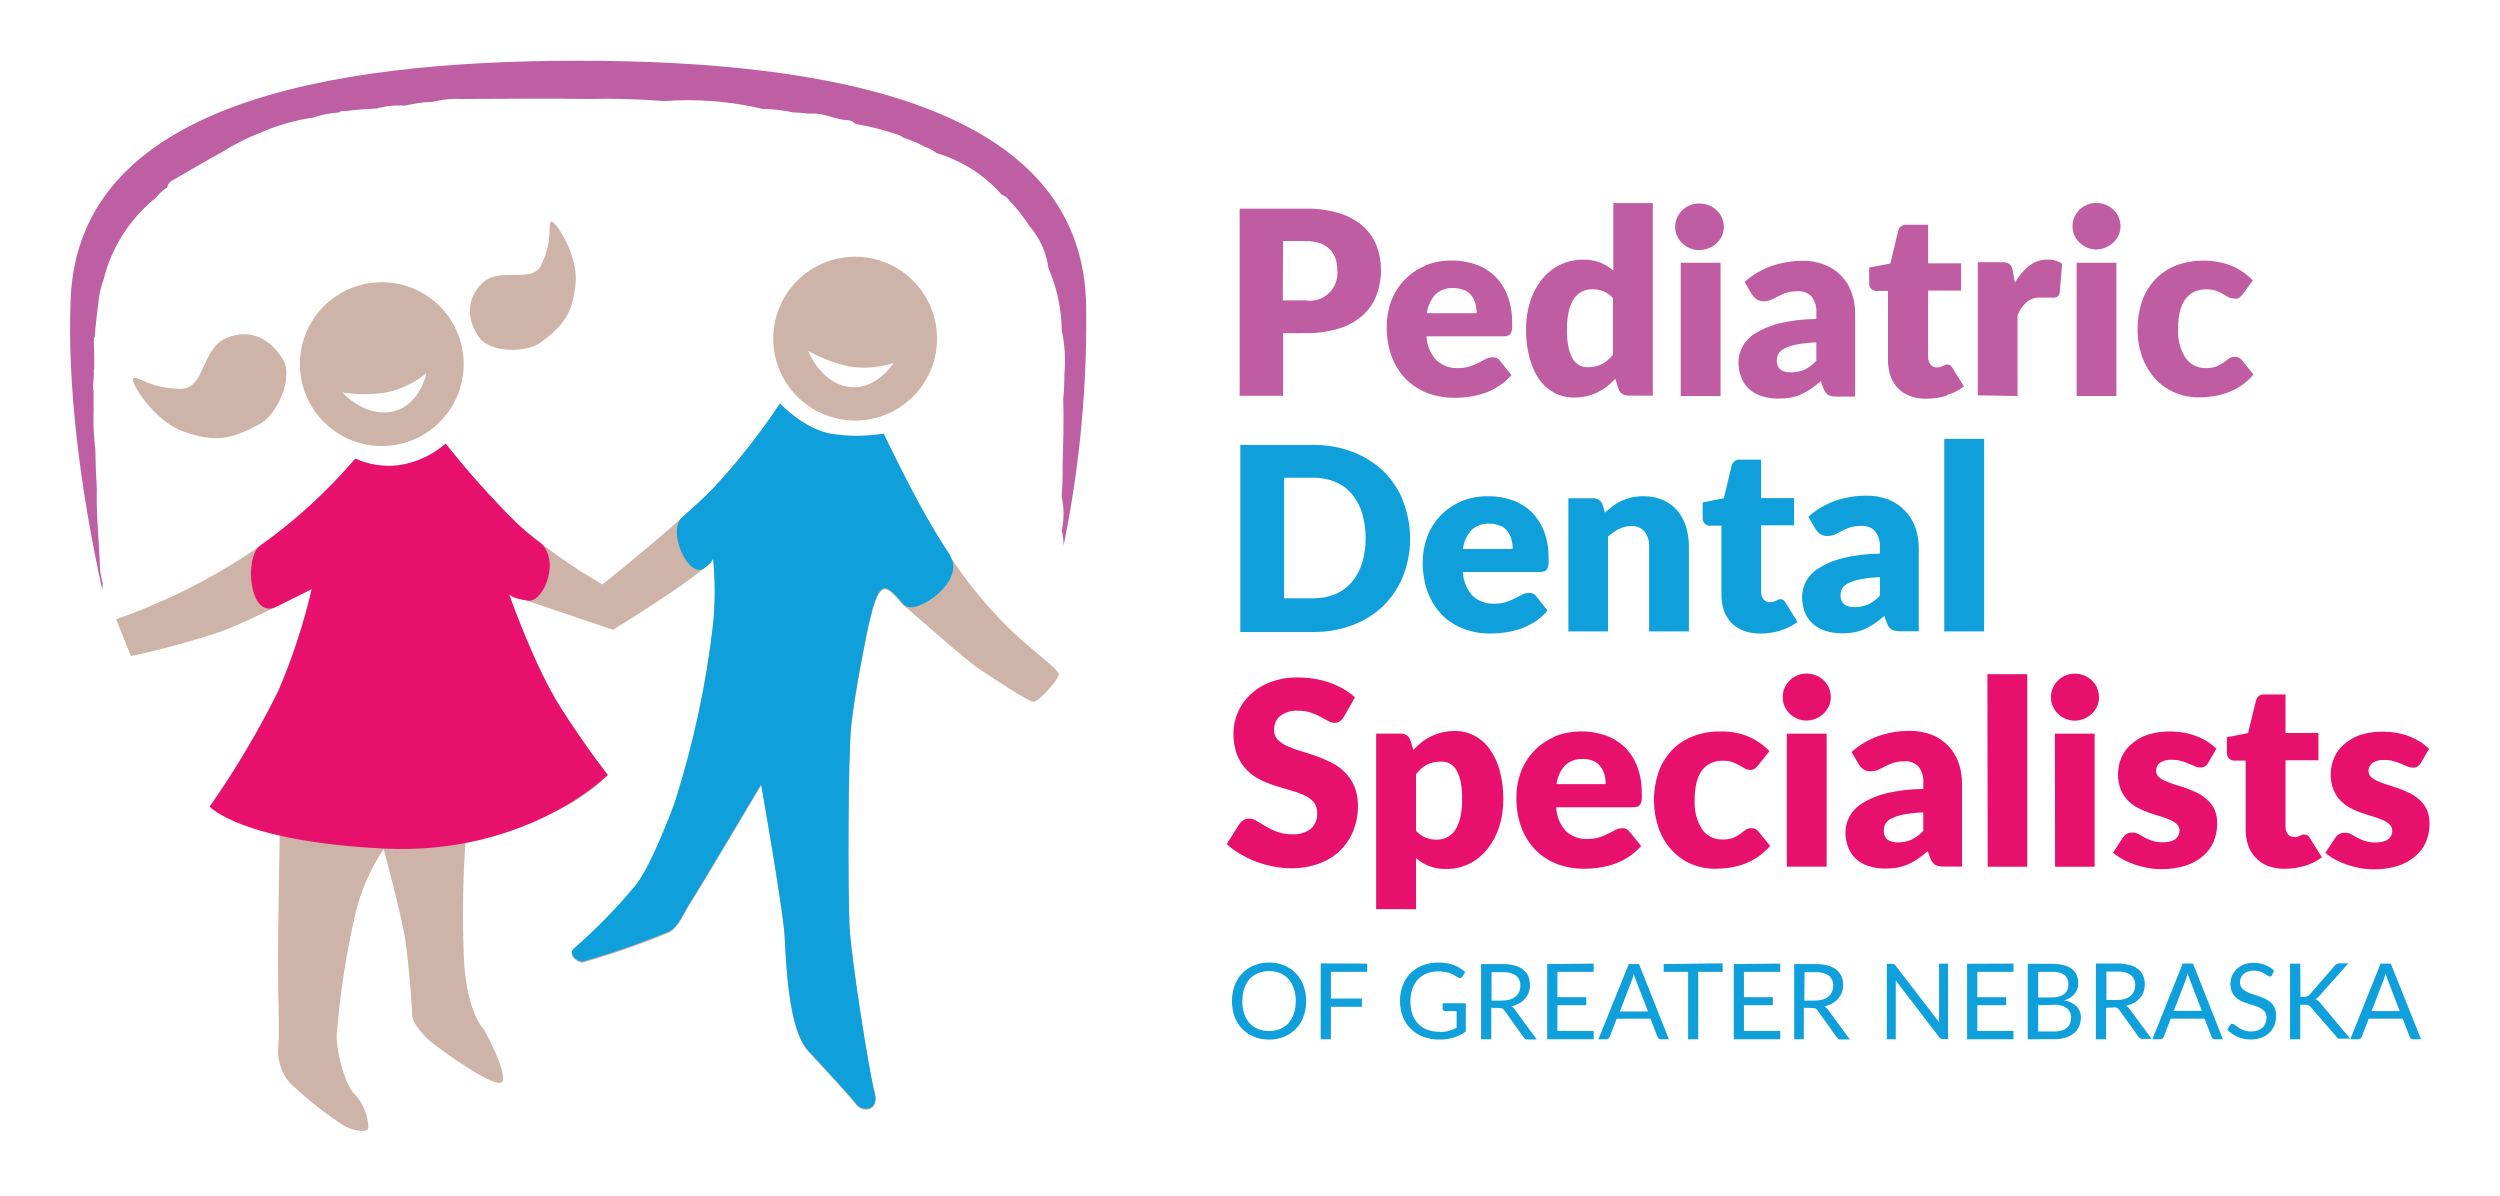 <svg xmlns="http://www.w3.org/2000/svg" width="535" height="256" viewBox="0 0 535 256" fill="none"><g clip-path="url(#clip0_959:13)"><path d="M232.388 63.996C230.637 22.787 178.314 13 123.767 13 69.219 13 16.875 22.643 15.124 63.873c-.762 18.359 1.957 40.447 6.757 62.308l.124-1.339C21.609 123.588 21.394 122.283 21.366 120.968c-.165-5.357-.803-10.838-.639-16.236C20.542 101.868 20.439 98.983 20.398 96.119 20.056 93.386 19.932 90.63 20.027 87.877c0 0 0-.124.0-.206C20.027 87.218 20.027 86.744 20.027 86.291V86.147c0-.865.0-1.71.0-2.576C19.91 83.299 19.867 83 19.903 82.706 19.903 82.087 20.027 81.387 20.068 80.645 20.109 79.903 20.068 79.78 20.068 79.368 20.067 79.13 20.102 78.894 20.171 78.667c0-1.916.0-3.833-.103-5.728C20.061 72.582 20.138 72.229 20.295 71.909 20.439 69.436 20.81 66.881 21.057 64.656 21.221 63.023 21.587 61.417 22.149 59.876c1.707-6.924 5.645-13.093 11.206-17.555C34.026 41.459 34.842 40.72 35.765 40.136 35.813 39.833 35.929 39.544 36.104 39.29 36.279 39.037 36.508 38.826 36.774 38.673 40.379 36.613 43.84 34.553 47.362 32.636c2.693-1.728 5.558-3.171 8.549-4.306 3.521-1.547 7.235-2.607 11.041-3.152C68.727 24.561 70.578 24.194 72.453 24.085 72.708 23.902 73.006 23.789 73.318 23.756H73.895 73.998C76.181 23.488 78.365 23.323 80.549 23.22 82.56 22.674 84.648 22.465 86.728 22.602 88.616 22.125 90.55 21.856 92.496 21.798L93.609 21.572C95.282 21.228 96.991 21.096 98.697 21.18 107.864 21.18 117.03 21.015 126.197 21.18 131.475 21.045 136.756 21.197 142.018 21.633 149.177 21.097 156.376 21.674 163.359 23.344 164.537 23.329 165.715 23.405 166.882 23.57 167.844 23.682 168.8 23.847 169.745 24.065 170.816 24.065 171.805 24.168 172.938 24.312H173.535C176.502 24.127 178.603 25.61 181.425 25.734 181.734 25.735 182.039 25.806 182.318 25.942 182.596 26.077 182.84 26.274 183.032 26.517 186.249 27.047 189.413 27.861 192.487 28.948 192.806 29.059 193.095 29.243 193.332 29.484 193.867 29.649 194.423 29.834 194.959 30.04 195.96 30.41 196.931 30.858 197.863 31.379 198.801 31.713 199.683 32.185 200.48 32.781 205.875 34.393 210.708 37.492 214.426 41.723 214.85 41.822 215.232 42.053 215.517 42.382 217.294 44.194 218.881 46.183 220.255 48.316 222.501 50.868 223.935 54.032 224.375 57.403 226.195 61.601 227.161 66.118 227.218 70.693 227.876 73.793 228.063 76.974 227.774 80.13 227.796 81.857 227.713 83.584 227.527 85.302 227.692 90.164 227.527 95.027 227.403 99.89 227.403 100.199 227.403 100.508 227.403 100.796 227.425 102.447 227.364 104.097 227.218 105.742 227.218 105.968 227.218 106.174 227.218 106.38 227.723 108.737 227.723 111.174 227.218 113.53 227.47 114.583 227.601 115.662 227.609 116.744 231.16 99.387 232.769 81.689 232.409 63.976" fill="#be5ea3"/><path d="M76.037 98.159C69.359 105.964 61.653 112.826 53.13 118.558 44.305 124.347 34.807 129.038 24.846 132.527L28.019 140.398C34.673 138.981 41.241 137.185 47.691 135.021 54.139 132.527 66.664 126.078 66.664 126.078 64.93 133.558 62.531 140.867 59.495 147.919c-4.267 8.595-9.17 16.86-14.667 24.726C47.043 174.161 49.455 175.368 51.997 176.23 54.586 176.967 57.213 177.565 59.866 178.022 59.866 178.022 59.495 200.214 59.495 205.942 59.495 211.67 59.866 222.426 59.495 224.919 59.505 227.411 60.395 229.819 62.008 231.718 65.638 235.191 69.59 238.309 73.812 241.032 75.975 242.103 78.467 242.453 78.838 241.382 78.778 238.731 77.761 236.191 75.975 234.232 74.183 232.79 72.04 225.99 72.04 221.704 72.717 212.921 74.053 204.202 76.037 195.619 77.209 190.642 79.267 185.917 82.113 181.67c0 0 3.934 14.67 4.655 19.677S88.19 215.317 88.19 217.11C88.19 218.902 90.704 221.766 92.496 223.188 94.288 224.61 106.462 233.49 107.513 231.43 108.563 229.369 103.578 220.324 103.578 220.324S100.015 217.11 99.293 205.653C98.92 196.945 99.037 188.222 99.644 179.527 105.223 178.297 110.726 176.742 116.123 174.87 121.325 172.834 126.072 169.787 130.09 165.907c0 0-4.305-5.357-10.011-14.3C114.372 142.665 108.975 127.253 108.975 127.253l22.186 7.52s18.251-11.106 21.465-15.041C153.084 124.377 153.084 129.057 152.626 133.702 151.135 146.708 148.376 159.537 144.386 172.006c0 0-4.655 12.878-8.24 17.534C132.099 194.418 127.669 198.965 122.901 203.14 121.479 204.211 123.271 206.004 124.693 206.004 130.991 204.218 137.181 202.072 143.233 199.575 145.292 198.483 146.446 195.269 147.867 193.126c1.422-2.143 15.038-25.056 15.038-25.056S167.561 194.547 167.911 200.276C168.261 206.004 168.632 220.324 172.937 225.001 177.243 229.678 181.877 234.665 183.237 236.457 184.597 238.25 188.263 237.9 187.172 233.964 186.08 230.029 182.166 205.324 181.816 198.504 181.465 191.683 181.465 162.363 182.166 155.563 182.866 148.764 185.4 135.865 186.121 133.001S187.542 126.923 188.964 126.202C190.385 125.481 192.548 129.066 193.619 129.787s12.525 11.085 15.759 13.249C212.612 145.199 220.11 150.186 221.182 150.186 222.253 150.186 226.908 145.179 226.558 144.107 226.208 143.036 221.182 139.451 216.258 134.794 209.97 128.635 204.55 121.648 200.149 114.024c-5.005-8.241-11.103-21.119-11.103-21.119C185.254 93.528 181.385 93.528 177.593 92.905 171.887 91.833 166.86 86.476 166.86 86.476 162.496 93.055 157.59 99.258 152.193 105.02 145.025 112.191 128.936 125.069 128.936 125.069 122.326 121.288 116.115 116.849 110.397 111.82 105.061 106.519 100.046 100.905 95.38 95.006c-2.831 2.474-6.313 4.083-10.032 4.636C82.179 100.03 78.965 99.538 76.057 98.221" fill="#ceb4a8"/><path d="M115.197 115.858C113.503 114.589 111.893 113.213 110.376 111.737c-5.336-5.3-10.35-10.914-15.017-16.813C92.528 97.398 89.046 99.007 85.327 99.56 82.159 99.947 78.945 99.455 76.037 98.138c-6.002 7.027-12.844 13.29-20.373 18.648-3.44 2.452-2.369 15.906 3.461 13.063C63.244 127.788 66.726 126.058 66.726 126.058 64.993 133.537 62.593 140.847 59.557 147.899c-4.267 8.595-9.17 16.86-14.667 24.725C44.89 172.624 51.358 180.042 82.114 181.587 112.869 183.133 130.07 165.825 130.07 165.825S125.764 160.467 120.038 151.525C114.311 142.583 108.955 127.17 108.955 127.17S109.676 128.18 113.075 128.53C116.474 128.881 120.161 119.402 115.3 115.879" fill="#e7106c"/><path d="M203.446 119.011C202.354 117.363 201.283 115.652 200.211 113.901 195.206 105.659 189.108 92.781 189.108 92.781 185.316 93.404 181.447 93.404 177.655 92.781 171.949 91.71 166.922 86.332 166.922 86.332 162.561 92.913 157.655 99.116 152.255 104.876 150.546 106.586 148.341 108.606 145.973 110.707 142.635 113.633 147.353 124.08 150.772 121.566c2.06-1.587 1.051-1.03 1.834-2.06C153.063 124.151 153.063 128.83 152.606 133.475 151.115 146.482 148.355 159.311 144.366 171.779 144.366 171.779 139.71 184.657 136.126 189.314 132.078 194.191 127.649 198.739 122.88 202.913 121.459 203.985 123.251 205.777 124.672 205.777 130.974 203.994 137.164 201.84 143.212 199.328c2.06-1.072 3.214-4.286 4.635-6.429C149.268 190.756 162.885 167.844 162.885 167.844s4.655 26.477 5.006 32.205C168.241 205.777 168.612 220.097 172.917 224.775 177.222 229.452 181.857 234.438 183.217 236.231 184.576 238.023 188.243 237.673 187.151 233.738 186.059 229.802 182.145 205.097 181.795 198.277 181.445 191.457 181.445 162.137 182.145 155.337 182.846 148.537 185.38 135.639 186.101 132.775S187.522 126.697 188.943 125.975C190.365 125.254 193.063 129.148 193.599 129.561 196.215 131.765 206.844 124.245 203.281 118.908" fill="#0fa0db"/><path d="M117.936 47.451C117.112 48.09 118.472 51.119 115.876 56.62 113.92 60.926 107.101 56.888 103.228 60.576 99.706 63.935 99.85 68.488 102.631 72.341 104.814 75.35 112.519 75.7 115.753 73.248 120.717 69.518 122.592 67.067 123.189 60.432 123.725 54.518 118.678 46.792 117.854 47.451" fill="#ceb4a8"/><path d="M28.555 80.933C29.585 80.398 31.995 83.159 38.71 83.2 43.943 83.2 43.057 74.464 48.578 72.28 53.583 70.219 58.094 72.568 60.669 77.142 62.729 80.748 59.475 88.66 55.52 90.782 49.443 94.038 46.044 94.759 39.163 92.307c-6.18-2.184-11.639-10.859-10.609-11.374" fill="#ceb4a8"/><path d="M83.864 88.104C77.911 89.258 73.256 83.983 73.256 83.983c3.118.497 6.296.497 9.414.0C85.82 83.314 88.766 81.901 91.26 79.862 91.26 79.862 89.818 86.971 83.864 88.104v0zm-2.163-27.713C78.234 60.391 74.845 61.419 71.962 63.346 69.079 65.272 66.832 68.011 65.506 71.215 64.179 74.419 63.832 77.945 64.508 81.346 65.184 84.747 66.854 87.872 69.306 90.324 71.757 92.776 74.881 94.446 78.281 95.123 81.682 95.799 85.207 95.452 88.41 94.125 91.613 92.798 94.351 90.55 96.277 87.667 98.204 84.783 99.232 81.393 99.232 77.925 99.232 73.275 97.385 68.815 94.097 65.526 90.81 62.238 86.351 60.391 81.701 60.391" fill="#ceb4a8"/><path d="M181.383 82.746C175.409 81.696 172.958 75.061 172.958 75.061 175.686 76.64 178.649 77.773 181.734 78.419 184.921 78.931 188.185 78.669 191.251 77.657c0 0-3.894 6.181-9.868 5.089zm7.869-26.662C186.014 54.848 182.483 54.599 179.104 55.37 175.725 56.141 172.65 57.896 170.268 60.414 167.886 62.932 166.303 66.099 165.72 69.517 165.137 72.934 165.58 76.447 166.993 79.613 168.405 82.778 170.725 85.454 173.657 87.302 176.589 89.15 180.004 90.086 183.468 89.994 186.933 89.902 190.292 88.784 193.122 86.783 195.952 84.781 198.125 81.986 199.367 78.749 200.193 76.597 200.586 74.303 200.525 71.998 200.463 69.694 199.948 67.424 199.009 65.319 198.069 63.213 196.724 61.314 195.05 59.73 193.376 58.145 191.406 56.906 189.252 56.084" fill="#ceb4a8"/><path d="M519.835 160.261C519.283 159.704 518.668 159.213 518.002 158.799 517.275 158.33 516.502 157.936 515.695 157.624 514.814 157.281 513.904 157.018 512.976 156.841 511.996 156.667 511.004 156.578 510.009 156.573 508.326 156.545 506.65 156.789 505.045 157.294 503.754 157.745 502.564 158.445 501.543 159.355 500.642 160.136 499.937 161.117 499.483 162.219 499.012 163.312 498.774 164.491 498.782 165.681 498.748 166.814 498.945 167.942 499.359 168.998 499.702 169.865 500.213 170.657 500.863 171.326 501.469 171.946 502.163 172.474 502.923 172.892 503.708 173.298 504.52 173.649 505.354 173.943 506.178 174.231 507.002 174.499 507.805 174.726 508.506 174.931 509.194 175.179 509.865 175.468 510.42 175.688 510.93 176.009 511.369 176.416 511.558 176.595 511.707 176.813 511.807 177.054 511.906 177.296 511.953 177.556 511.946 177.817 511.946 178.128 511.882 178.437 511.76 178.723 511.619 179.03 511.416 179.304 511.163 179.527 510.838 179.793 510.458 179.983 510.05 180.083 509.508 180.236 508.945 180.305 508.382 180.289 507.593 180.314 506.805 180.202 506.054 179.96 505.499 179.774 504.961 179.54 504.447 179.259L503.17 178.538C502.761 178.311 502.299 178.197 501.831 178.208 501.378 178.19 500.929 178.297 500.533 178.517 500.188 178.736 499.899 179.032 499.689 179.383L497.629 182.515C498.263 183.054 498.954 183.524 499.689 183.916 500.492 184.36 501.333 184.733 502.202 185.028 503.124 185.341 504.067 185.588 505.024 185.77 505.988 185.952 506.968 186.042 507.949 186.038 509.693 186.062 511.429 185.819 513.099 185.317 514.475 184.89 515.75 184.189 516.848 183.256 517.848 182.429 518.639 181.377 519.155 180.186 519.676 178.948 519.935 177.615 519.918 176.271 519.944 175.254 519.755 174.243 519.361 173.304 519.001 172.525 518.49 171.825 517.858 171.244 517.241 170.664 516.548 170.172 515.798 169.781 515.013 169.395 514.208 169.051 513.387 168.751 512.564 168.462 511.76 168.194 510.977 167.968 510.278 167.75 509.59 167.496 508.917 167.205 508.367 166.984 507.858 166.67 507.414 166.278 507.232 166.111 507.089 165.906 506.993 165.679 506.897 165.451 506.851 165.206 506.857 164.959 506.852 164.625 506.928 164.295 507.079 163.998 507.23 163.7 507.451 163.443 507.723 163.249 508.47 162.791 509.34 162.575 510.215 162.631 510.912 162.613 511.607 162.703 512.275 162.899 512.815 163.05 513.345 163.235 513.861 163.455L515.159 164.012C515.54 164.188 515.955 164.28 516.374 164.279 516.705 164.288 517.031 164.21 517.322 164.053 517.61 163.863 517.85 163.609 518.022 163.311L519.835 160.261zM493.179 185.317C494.517 184.926 495.773 184.298 496.887 183.462L494.312 179.341C494.191 179.128 494.03 178.939 493.838 178.785 493.658 178.657 493.441 178.592 493.22 178.6 493.058 178.557 492.888 178.557 492.726 178.6L492.293 178.806C492.115 178.897 491.929 178.973 491.737 179.032 491.483 179.104 491.219 179.138 490.955 179.135 490.688 179.149 490.422 179.096 490.181 178.98 489.94 178.865 489.731 178.692 489.574 178.476 489.237 178.002 489.07 177.429 489.101 176.848V162.693H496.146V156.862H489.101V148.62H484.63C484.212 148.564 483.788 148.67 483.444 148.914 483.1 149.159 482.861 149.525 482.776 149.939L481.087 156.882 476.555 157.768V161.106C476.542 161.334 476.577 161.562 476.659 161.776 476.741 161.989 476.867 162.182 477.029 162.343 477.335 162.631 477.742 162.787 478.162 162.775H480.572v14.733C480.558 178.678 480.746 179.842 481.128 180.949 481.458 181.932 482.008 182.827 482.735 183.565 483.458 184.336 484.345 184.935 485.331 185.317 486.484 185.74 487.707 185.943 488.936 185.914 490.373 185.919 491.803 185.71 493.179 185.296V185.317zM474.31 160.22C473.754 159.667 473.139 159.177 472.477 158.757 471.742 158.289 470.962 157.895 470.149 157.583 469.276 157.237 468.373 156.974 467.45 156.8 466.464 156.626 465.465 156.537 464.463 156.532 462.787 156.506 461.118 156.749 459.519 157.253 458.229 157.704 457.039 158.404 456.017 159.314 455.125 160.102 454.421 161.08 453.958 162.178 453.497 163.274 453.259 164.45 453.257 165.639 453.234 166.772 453.429 167.898 453.834 168.957 454.192 169.821 454.709 170.611 455.358 171.285 455.964 171.905 456.659 172.433 457.418 172.851 458.203 173.257 459.016 173.608 459.849 173.902 460.673 174.19 461.497 174.458 462.28 174.685 462.98 174.891 463.668 175.139 464.34 175.427 464.893 175.652 465.402 175.973 465.844 176.374 466.033 176.554 466.182 176.772 466.282 177.013 466.381 177.255 466.428 177.514 466.42 177.775 466.42 178.087 466.357 178.395 466.235 178.682 466.087 178.99 465.876 179.263 465.617 179.486 465.303 179.756 464.928 179.946 464.525 180.042 463.983 180.194 463.42 180.264 462.857 180.248 462.067 180.274 461.28 180.163 460.529 179.918 459.974 179.733 459.436 179.499 458.922 179.218L457.645 178.497C457.236 178.27 456.774 178.156 456.306 178.167 455.888 178.156 455.475 178.259 455.112 178.466 454.749 178.673 454.449 178.976 454.246 179.341L452.186 182.473C452.82 183.013 453.511 183.483 454.246 183.874 455.047 184.323 455.889 184.695 456.759 184.987 457.682 185.299 458.624 185.547 459.581 185.729 460.539 185.91 461.511 186 462.486 185.997 464.229 186.024 465.967 185.78 467.636 185.276 469.02 184.854 470.303 184.152 471.405 183.215 472.405 182.388 473.196 181.336 473.713 180.145 474.224 178.903 474.483 177.573 474.475 176.23 474.501 175.213 474.312 174.202 473.919 173.263 473.551 172.488 473.041 171.789 472.415 171.203 471.795 170.627 471.102 170.135 470.355 169.74 469.57 169.354 468.766 169.01 467.945 168.709 467.121 168.421 466.317 168.153 465.514 167.926 464.815 167.707 464.128 167.452 463.454 167.164 462.901 166.948 462.392 166.634 461.95 166.237 461.769 166.069 461.625 165.865 461.529 165.638 461.434 165.41 461.387 165.165 461.394 164.918 461.389 164.584 461.465 164.254 461.616 163.956 461.766 163.658 461.987 163.402 462.259 163.208 462.997 162.746 463.863 162.529 464.731 162.59 465.428 162.572 466.122 162.663 466.791 162.858 467.326 163.005 467.849 163.191 468.357 163.414L469.675 163.97C470.049 164.147 470.457 164.238 470.87 164.238 471.2 164.249 471.528 164.171 471.817 164.012 472.117 163.83 472.365 163.574 472.538 163.27L474.31 160.22zm-25.502-13.001C448.536 146.622 448.151 146.083 447.675 145.632 447.204 145.166 446.644 144.801 446.027 144.561 445.374 144.291 444.673 144.158 443.967 144.169 443.294 144.159 442.627 144.293 442.01 144.561 441.408 144.807 440.862 145.172 440.403 145.632 439.933 146.079 439.561 146.62 439.311 147.219 439.022 147.866 438.881 148.57 438.899 149.279 438.899 149.933 439.039 150.58 439.311 151.175 439.556 151.771 439.929 152.305 440.403 152.741 440.867 153.195 441.412 153.558 442.01 153.812 442.626 154.087 443.293 154.227 443.967 154.224 445.333 154.212 446.643 153.682 447.633 152.741 448.114 152.301 448.499 151.769 448.766 151.175 449.038 150.58 449.179 149.933 449.178 149.279 449.196 148.57 449.056 147.866 448.766 147.219H448.808zM439.785 185.482H448.251V157.006H439.744L439.785 185.482zm-14.42.0H433.832v-41.21h-8.529L425.365 185.482zM403.942 179.692C403.65 179.439 403.425 179.12 403.285 178.761 403.145 178.402 403.095 178.014 403.138 177.631 403.134 177.146 403.262 176.668 403.509 176.251 403.838 175.753 404.303 175.36 404.848 175.117 405.679 174.727 406.559 174.45 407.464 174.293 408.824 174.039 410.201 173.895 411.584 173.861V177.817C410.863 178.585 410.013 179.22 409.071 179.692 408.162 180.088 407.179 180.285 406.187 180.269 405.367 180.321 404.552 180.112 403.859 179.671L403.942 179.692zM419.865 185.461V167.638C419.886 166.107 419.628 164.585 419.103 163.146 418.629 161.807 417.872 160.585 416.884 159.565S414.699 157.749 413.376 157.233C411.892 156.661 410.311 156.381 408.721 156.408 406.422 156.391 404.136 156.767 401.964 157.521 399.855 158.277 397.911 159.432 396.237 160.921L397.782 163.579C398.039 163.991 398.375 164.348 398.771 164.63 399.208 164.926 399.727 165.078 400.254 165.062 400.842 165.081 401.426 164.968 401.964 164.733L403.427 163.991C403.984 163.7 404.562 163.452 405.157 163.249 405.957 163.003 406.792 162.892 407.629 162.919 408.168 162.887 408.707 162.97 409.211 163.162 409.715 163.353 410.173 163.65 410.554 164.032 411.331 165.066 411.698 166.35 411.584 167.638V168.833C408.85 168.847 406.126 169.179 403.468 169.822 401.658 170.269 399.933 171.007 398.359 172.006 397.234 172.725 396.318 173.727 395.702 174.911 395.207 175.875 394.939 176.939 394.919 178.023 394.895 179.179 395.106 180.329 395.537 181.402 395.904 182.35 396.489 183.197 397.247 183.874 398.03 184.555 398.95 185.061 399.945 185.358 401.092 185.716 402.288 185.89 403.488 185.873 404.379 185.878 405.269 185.802 406.146 185.646 406.926 185.494 407.687 185.252 408.412 184.925 409.134 184.599 409.823 184.206 410.472 183.751 411.131 183.297 411.811 182.762 412.532 182.164L413.129 183.73C413.307 184.293 413.67 184.78 414.159 185.111 414.737 185.359 415.364 185.472 415.992 185.44L419.865 185.461zm-28.448-38.263C391.138 146.605 390.754 146.068 390.284 145.612 389.81 145.141 389.241 144.776 388.615 144.54 387.964 144.267 387.262 144.133 386.556 144.149 385.883 144.141 385.216 144.275 384.599 144.54 383.997 144.787 383.451 145.151 382.992 145.612 382.534 146.07 382.164 146.607 381.9 147.198 381.617 147.847 381.484 148.551 381.509 149.259 381.501 149.911 381.635 150.558 381.9 151.154 382.16 151.742 382.53 152.273 382.992 152.72 383.456 153.174 384.001 153.537 384.599 153.792 385.215 154.064 385.882 154.205 386.556 154.204 387.565 154.201 388.552 153.914 389.405 153.374 390.258 152.835 390.941 152.065 391.376 151.154 391.648 150.559 391.788 149.913 391.788 149.259 391.806 148.55 391.665 147.846 391.376 147.198H391.417zM382.374 185.461H390.902V157.006H382.374v28.455zM378.666 160.735C377.369 159.403 375.822 158.339 374.113 157.603 372.242 156.851 370.238 156.487 368.222 156.532 366.106 156.483 364.003 156.869 362.042 157.665 360.349 158.354 358.829 159.409 357.592 160.756 356.377 162.098 355.452 163.676 354.873 165.392 353.583 169.308 353.633 173.542 355.017 177.425 355.646 179.149 356.621 180.727 357.881 182.061 359.038 183.294 360.442 184.27 362.001 184.925 363.58 185.582 365.275 185.919 366.986 185.914 367.992 185.916 368.997 185.847 369.993 185.708 371.038 185.559 372.066 185.311 373.063 184.966 374.11 184.598 375.106 184.099 376.029 183.483 377.062 182.794 377.997 181.97 378.81 181.031L376.338 177.981C376.164 177.737 375.931 177.541 375.661 177.411 375.391 177.282 375.092 177.223 374.793 177.24 374.338 177.219 373.889 177.349 373.516 177.611L372.404 178.455C371.954 178.792 371.462 179.069 370.941 179.28 370.19 179.554 369.392 179.68 368.593 179.65 367.738 179.68 366.89 179.493 366.127 179.107 365.364 178.722 364.71 178.151 364.226 177.446 363.067 175.563 362.52 173.368 362.66 171.161 362.64 169.984 362.758 168.809 363.01 167.659 363.207 166.719 363.577 165.825 364.102 165.021 364.59 164.325 365.241 163.76 365.997 163.373 366.84 162.975 367.764 162.778 368.696 162.796 369.395 162.784 370.091 162.889 370.756 163.105 371.268 163.291 371.764 163.518 372.239 163.785L373.372 164.444C373.721 164.651 374.12 164.758 374.525 164.753 374.882 164.777 375.237 164.683 375.535 164.485 375.803 164.26 376.051 164.011 376.276 163.744L378.666 160.735zM340.948 162.796C341.556 163.076 342.086 163.501 342.493 164.032 342.89 164.541 343.183 165.121 343.358 165.742 343.531 166.415 343.614 167.108 343.605 167.803H333.1C333.279 166.316 333.912 164.92 334.912 163.805 335.424 163.327 336.027 162.958 336.686 162.72 337.345 162.483 338.045 162.382 338.744 162.425 339.544 162.4 340.339 162.554 341.072 162.878L340.948 162.796zM332.708 157.665C331.054 158.359 329.558 159.384 328.315 160.677 327.071 161.971 326.106 163.505 325.478 165.186 324.822 166.917 324.494 168.754 324.509 170.605 324.461 172.875 324.845 175.134 325.642 177.26 326.331 179.055 327.391 180.684 328.753 182.041 330.055 183.321 331.614 184.311 333.326 184.946 335.129 185.597 337.033 185.925 338.95 185.914 339.976 185.914 341.002 185.845 342.019 185.708 343.111 185.559 344.186 185.311 345.233 184.966 346.334 184.604 347.386 184.105 348.364 183.483 349.425 182.807 350.382 181.981 351.207 181.031L348.735 177.981C348.561 177.737 348.328 177.541 348.058 177.411 347.788 177.282 347.489 177.223 347.19 177.24 346.681 177.233 346.178 177.354 345.727 177.59L344.182 178.394C343.573 178.706 342.939 178.968 342.287 179.177 341.462 179.44 340.599 179.565 339.733 179.547 338.065 179.615 336.435 179.04 335.18 177.94 333.862 176.524 333.095 174.682 333.017 172.748h16.48C349.819 172.76 350.14 172.711 350.444 172.604 350.693 172.518 350.899 172.341 351.021 172.109 351.194 171.821 351.3 171.497 351.33 171.161 351.367 170.64 351.367 170.117 351.33 169.595 351.364 167.712 351.042 165.838 350.383 164.073 349.803 162.53 348.905 161.125 347.746 159.952 346.575 158.811 345.169 157.939 343.626 157.397 340.038 156.136 336.113 156.223 332.585 157.645L332.708 157.665zM310.234 163.393C310.82 163.706 311.305 164.177 311.635 164.753 312.079 165.528 312.392 166.37 312.562 167.246 312.806 168.495 312.917 169.766 312.891 171.038 312.911 172.389 312.773 173.737 312.479 175.056 312.263 176.009 311.88 176.916 311.346 177.734 310.906 178.369 310.31 178.88 309.616 179.218 308.939 179.534 308.2 179.696 307.453 179.692 306.643 179.694 305.841 179.547 305.084 179.259 304.292 178.93 303.587 178.422 303.024 177.775V165.681C303.357 165.261 303.722 164.868 304.116 164.506 304.478 164.177 304.879 163.893 305.311 163.661 305.756 163.441 306.226 163.275 306.711 163.167 307.265 163.038 307.832 162.976 308.401 162.981 309.042 162.972 309.677 163.113 310.255 163.393H310.234zM303.024 194.568V183.627C303.841 184.333 304.766 184.903 305.764 185.317 306.958 185.779 308.233 185.996 309.513 185.955 311.228 185.981 312.924 185.593 314.457 184.822 315.957 184.077 317.273 183.007 318.309 181.69 319.423 180.281 320.274 178.683 320.822 176.972 321.422 175.051 321.721 173.05 321.708 171.038 321.737 168.951 321.474 166.87 320.925 164.856 320.491 163.212 319.758 161.661 318.762 160.282 317.914 159.08 316.791 158.098 315.487 157.418 314.215 156.756 312.8 156.416 311.367 156.429 310.453 156.424 309.541 156.521 308.648 156.717 307.837 156.915 307.05 157.198 306.299 157.562 305.567 157.909 304.876 158.338 304.239 158.84 303.598 159.34 302.999 159.891 302.447 160.488L301.829 158.428C301.693 157.994 301.417 157.617 301.045 157.356 300.672 157.095 300.224 156.965 299.769 156.985H294.496v37.563L303.024 194.568zm-13.06-45.33C289.227 148.553 288.411 147.958 287.533 147.466 286.605 146.918 285.625 146.463 284.608 146.106 283.531 145.723 282.421 145.44 281.291 145.261 280.106 145.07 278.908 144.974 277.707 144.973 275.711 144.936 273.725 145.278 271.857 145.982 270.258 146.58 268.794 147.491 267.551 148.661 266.409 149.737 265.498 151.034 264.874 152.473 264.282 153.861 263.974 155.353 263.967 156.862 263.925 158.47 264.19 160.072 264.75 161.58 265.212 162.774 265.913 163.86 266.81 164.774 267.629 165.622 268.592 166.32 269.653 166.834 270.708 167.358 271.804 167.799 272.928 168.153 274.04 168.503 275.132 168.833 276.183 169.122 277.156 169.388 278.107 169.733 279.025 170.152 279.81 170.475 280.513 170.968 281.085 171.594 281.619 172.234 281.898 173.048 281.868 173.881 281.924 174.54 281.826 175.203 281.583 175.817 281.34 176.432 280.958 176.983 280.467 177.425 279.32 178.232 277.933 178.624 276.533 178.538 275.431 178.56 274.335 178.379 273.299 178.002 272.454 177.696 271.64 177.31 270.868 176.848 270.147 176.436 269.529 176.045 268.952 175.694 268.463 175.369 267.891 175.191 267.304 175.179 266.892 175.173 266.486 175.28 266.13 175.488 265.791 175.688 265.497 175.954 265.265 176.271L262.525 180.619C263.361 181.412 264.288 182.103 265.285 182.679 267.496 184.007 269.922 184.934 272.454 185.42 273.708 185.68 274.985 185.812 276.265 185.811 278.337 185.841 280.396 185.492 282.342 184.781 284.026 184.166 285.563 183.204 286.853 181.958 288.061 180.757 289.008 179.319 289.634 177.734 290.285 176.081 290.614 174.319 290.602 172.542 290.632 171.077 290.373 169.621 289.84 168.256 289.349 167.133 288.65 166.112 287.78 165.248 286.946 164.408 285.978 163.712 284.917 163.187 283.85 162.649 282.749 162.181 281.621 161.786 280.509 161.395 279.417 161.044 278.346 160.715 277.366 160.438 276.409 160.087 275.482 159.664 274.717 159.333 274.019 158.865 273.422 158.283 273.161 158.01 272.959 157.687 272.828 157.332 272.696 156.978 272.64 156.6 272.66 156.223 272.635 155.658 272.737 155.095 272.958 154.574 273.179 154.054 273.514 153.589 273.937 153.215 275.059 152.387 276.441 151.992 277.831 152.102 278.739 152.084 279.644 152.216 280.509 152.494 281.22 152.727 281.91 153.024 282.569 153.38L284.217 154.286C284.63 154.528 285.097 154.663 285.576 154.678 285.994 154.703 286.407 154.587 286.75 154.348 287.099 154.077 287.393 153.741 287.615 153.359L289.964 149.238z" fill="#e7106c"/><path d="M416.075 135.124H424.603V93.915H416.075V135.124zM394.692 129.334C394.401 129.082 394.176 128.762 394.036 128.403 393.896 128.044 393.845 127.656 393.889 127.273 393.887 126.788 394.015 126.312 394.26 125.893 394.591 125.402 395.056 125.016 395.599 124.78 396.421 124.384 397.295 124.107 398.194 123.956 399.555 123.706 400.932 123.555 402.314 123.503v3.956C401.601 128.226 400.757 128.861 399.822 129.334 398.915 129.738 397.93 129.935 396.938 129.911 396.117 129.976 395.298 129.765 394.61 129.313L394.692 129.334zM410.616 135.103V117.321C410.635 115.784 410.376 114.255 409.854 112.809 409.365 111.48 408.607 110.267 407.629 109.244 406.641 108.227 405.447 107.433 404.127 106.916 402.644 106.337 401.063 106.05 399.472 106.071 397.172 106.053 394.887 106.43 392.715 107.184 390.604 107.936 388.659 109.09 386.988 110.584l1.524 2.616C388.764 113.617 389.101 113.975 389.501 114.251 389.934 114.559 390.454 114.718 390.984 114.705 391.571 114.711 392.152 114.599 392.694 114.375L394.157 113.613C394.707 113.322 395.279 113.074 395.867 112.871 396.669 112.636 397.503 112.525 398.338 112.541 398.877 112.505 399.418 112.585 399.923 112.778 400.428 112.97 400.885 113.268 401.264 113.654 402.045 114.693 402.413 115.985 402.294 117.28V118.496C399.565 118.49 396.845 118.822 394.198 119.485 392.382 119.914 390.654 120.653 389.089 121.669 387.96 122.379 387.036 123.374 386.411 124.554 385.925 125.519 385.664 126.583 385.649 127.665 385.632 128.826 385.834 129.979 386.247 131.065 386.634 132.001 387.225 132.838 387.977 133.517 388.765 134.196 389.683 134.708 390.675 135.021 391.824 135.369 393.018 135.543 394.219 135.536 395.11 135.543 396.001 135.46 396.876 135.289 397.65 135.146 398.404 134.91 399.121 134.588 399.841 134.257 400.53 133.864 401.181 133.414 401.84 132.96 402.52 132.425 403.241 131.827L403.839 133.393C404.008 133.955 404.374 134.438 404.869 134.753 405.445 135.008 406.073 135.121 406.702 135.083L410.616 135.103zM380.973 134.938C382.31 134.548 383.566 133.92 384.681 133.084L382.106 128.963C381.973 128.751 381.806 128.563 381.612 128.407 381.434 128.273 381.215 128.207 380.994 128.221 380.83 128.222 380.669 128.257 380.52 128.324L380.087 128.551C379.908 128.635 379.722 128.704 379.531 128.757 379.279 128.839 379.013 128.874 378.748 128.86 378.483 128.878 378.218 128.828 377.977 128.717 377.736 128.605 377.526 128.435 377.368 128.221 377.025 127.742 376.851 127.162 376.874 126.573V112.417h7.065v-5.81h-7.065V98.365H372.445C372.024 98.309 371.597 98.413 371.25 98.658 370.902 98.902 370.66 99.269 370.57 99.684L368.902 106.628 364.37 107.514V110.831C364.355 111.062 364.389 111.294 364.471 111.511 364.553 111.727 364.68 111.924 364.844 112.088 365.146 112.366 365.545 112.514 365.956 112.5H368.387v14.732C368.374 128.401 368.555 129.564 368.922 130.673 369.267 131.655 369.815 132.554 370.529 133.311 371.272 134.048 372.164 134.617 373.145 134.98 374.294 135.395 375.508 135.597 376.729 135.577 378.173 135.58 379.61 135.372 380.994 134.959L380.973 134.938zM344.12 135.124V114.828C344.825 114.171 345.623 113.623 346.489 113.2 347.307 112.788 348.21 112.576 349.126 112.582 349.655 112.547 350.185 112.635 350.675 112.839 351.164 113.043 351.6 113.357 351.948 113.757 352.639 114.697 352.981 115.848 352.916 117.012v18.112H361.424V117.012C361.435 115.547 361.227 114.089 360.806 112.685 360.412 111.427 359.775 110.258 358.931 109.244 358.095 108.278 357.054 107.51 355.883 106.998 354.582 106.442 353.177 106.169 351.763 106.195 350.905 106.188 350.049 106.271 349.208 106.442 348.466 106.611 347.741 106.852 347.045 107.163 346.382 107.465 345.753 107.838 345.171 108.276 344.573 108.709 344.017 109.203 343.461 109.698L342.967 108.049C342.827 107.619 342.55 107.247 342.177 106.99 341.805 106.733 341.359 106.605 340.907 106.628h-5.274v28.496H344.12zm-23.092-22.665C321.638 112.735 322.175 113.152 322.594 113.674 322.992 114.186 323.28 114.776 323.438 115.405 323.629 116.075 323.719 116.769 323.706 117.466H313.077C313.243 115.969 313.877 114.563 314.889 113.448 315.399 112.973 315.999 112.606 316.654 112.368 317.309 112.131 318.005 112.029 318.7 112.067 319.502 112.046 320.298 112.208 321.028 112.541V112.459zm-8.363-5.151C311.012 108.01 309.519 109.04 308.276 110.336 307.033 111.633 306.066 113.168 305.434 114.849 304.787 116.582 304.459 118.418 304.466 120.268 304.428 122.531 304.812 124.781 305.599 126.903 306.295 128.7 307.354 130.334 308.71 131.703 310.019 132.98 311.585 133.964 313.303 134.588 315.102 135.256 317.008 135.591 318.927 135.577 319.946 135.566 320.964 135.498 321.976 135.371 323.074 135.222 324.156 134.974 325.21 134.629 326.302 134.245 327.352 133.748 328.341 133.146 329.402 132.462 330.36 131.629 331.184 130.673L328.774 127.624C328.6 127.379 328.367 127.183 328.097 127.054 327.826 126.924 327.528 126.865 327.229 126.882 326.72 126.883 326.22 127.003 325.766 127.232L324.221 128.036C323.603 128.35 322.963 128.619 322.305 128.839 321.477 129.085 320.615 129.203 319.751 129.19 318.09 129.258 316.466 128.683 315.219 127.583 313.898 126.176 313.129 124.339 313.056 122.411h16.48C329.857 122.414 330.177 122.366 330.483 122.266 330.737 122.182 330.95 122.006 331.081 121.772 331.245 121.472 331.349 121.143 331.39 120.804 331.417 120.282 331.417 119.759 331.39 119.238 331.412 117.361 331.091 115.497 330.442 113.736 329.853 112.197 328.956 110.795 327.805 109.615 326.628 108.481 325.224 107.61 323.685 107.06 322.02 106.468 320.262 106.175 318.494 106.195 316.482 106.162 314.484 106.54 312.623 107.308H312.665zm-21.177 13.166C291.041 121.987 290.283 123.391 289.263 124.595 288.306 125.711 287.099 126.586 285.741 127.15 284.232 127.767 282.612 128.068 280.982 128.036H274.802V102.239H280.982C282.612 102.206 284.232 102.508 285.741 103.125 287.099 103.688 288.306 104.564 289.263 105.68 290.283 106.884 291.041 108.287 291.488 109.801 292.504 113.307 292.504 117.029 291.488 120.536V120.474zM300.264 107.163C299.308 104.786 297.87 102.632 296.041 100.838 294.154 99.04 291.927 97.639 289.49 96.717 286.775 95.682 283.888 95.172 280.982 95.213H265.43V135.247h15.552C283.886 135.285 286.771 134.782 289.49 133.764 291.931 132.849 294.159 131.447 296.041 129.643 297.867 127.838 299.304 125.678 300.264 123.297c2.005-5.148 2.005-10.862.0-16.01" fill="#0fa0db"/><path d="M482.117 59.999C480.81 58.669 479.257 57.606 477.544 56.867c-3.868-1.47-8.141-1.47-12.009.0C463.837 57.56 462.312 58.615 461.065 59.958 459.854 61.303 458.929 62.881 458.345 64.594 457.733 66.456 457.427 68.404 457.439 70.364 457.413 72.471 457.769 74.565 458.49 76.545 459.127 78.265 460.1 79.841 461.353 81.181 462.512 82.412 463.915 83.388 465.473 84.045 467.051 84.706 468.747 85.043 470.458 85.034 471.457 85.035 472.455 84.966 473.445 84.828 474.489 84.679 475.517 84.43 476.514 84.086 477.566 83.713 478.569 83.215 479.501 82.603 480.532 81.919 481.461 81.093 482.262 80.151L479.79 77.101C479.616 76.857 479.383 76.661 479.113 76.531 478.843 76.401 478.544 76.342 478.245 76.359 477.791 76.346 477.344 76.476 476.967 76.73L475.855 77.575C475.405 77.912 474.914 78.189 474.393 78.399 473.641 78.674 472.844 78.8 472.044 78.77 471.193 78.798 470.348 78.61 469.589 78.225 468.829 77.839 468.179 77.269 467.698 76.566 466.521 74.69 465.966 72.491 466.112 70.281 466.103 69.104 466.22 67.93 466.462 66.778 466.665 65.838 467.042 64.943 467.574 64.141 468.054 63.446 468.698 62.88 469.449 62.492 470.293 62.099 471.216 61.902 472.147 61.916 472.846 61.901 473.543 62.006 474.207 62.225 474.723 62.402 475.219 62.63 475.69 62.905L476.823 63.564C477.172 63.771 477.571 63.878 477.977 63.873 478.37 63.984 478.79 63.94 479.151 63.749 479.429 63.535 479.678 63.285 479.893 63.008L482.117 59.999zM453.422 46.483C453.15 45.886 452.765 45.347 452.289 44.896 451.819 44.43 451.258 44.065 450.641 43.825 449.988 43.555 449.287 43.422 448.581 43.433 447.908 43.423 447.241 43.557 446.624 43.825 446.02 44.066 445.473 44.431 445.017 44.896 444.547 45.348 444.17 45.887 443.905 46.483 443.647 47.103 443.514 47.768 443.514 48.44 443.516 49.092 443.649 49.736 443.905 50.336 444.165 50.928 444.543 51.462 445.017 51.902 445.478 52.36 446.024 52.724 446.624 52.973 447.24 53.248 447.907 53.388 448.581 53.385 449.947 53.373 451.257 52.843 452.248 51.902 452.728 51.462 453.114 50.929 453.381 50.336 453.653 49.741 453.793 49.094 453.793 48.44 453.796 47.766 453.655 47.099 453.381 46.483H453.422zM444.399 84.746H452.907V56.229H444.399V84.746zm-12.648.0V67.458C432.178 66.412 432.824 65.471 433.646 64.697 434.464 63.983 435.53 63.62 436.613 63.688H437.354 438.137 438.879 439.456C439.76 63.703 440.063 63.624 440.321 63.461 440.565 63.249 440.726 62.957 440.774 62.637L441.31 56.455C440.393 55.818 439.293 55.499 438.178 55.549 436.752 55.527 435.361 56.001 434.244 56.888 433 57.891 431.958 59.122 431.174 60.514L430.763 58.104C430.705 57.788 430.623 57.478 430.515 57.176 430.431 56.929 430.273 56.713 430.062 56.558 429.861 56.386 429.62 56.265 429.362 56.208 429.011 56.127 428.651 56.092 428.291 56.105H423.244V84.601L431.751 84.746zM416.59 84.56C417.927 84.17 419.183 83.542 420.298 82.706L417.723 78.585C417.62 78.43 417.495 78.291 417.352 78.173 417.175 78.039 416.956 77.973 416.734 77.987 416.571 77.988 416.409 78.023 416.26 78.09L415.828 78.296C415.649 78.388 415.463 78.464 415.272 78.523 415.017 78.594 414.753 78.629 414.489 78.626 414.222 78.639 413.956 78.586 413.715 78.471 413.474 78.356 413.266 78.183 413.109 77.967 412.766 77.495 412.592 76.921 412.614 76.339V62.183H419.68V56.352H412.614V48.111H408.082C407.661 48.054 407.235 48.159 406.887 48.403 406.54 48.648 406.297 49.014 406.208 49.429L404.539 56.394 400.007 57.259v3.338C399.99 60.813 400.018 61.031 400.091 61.236 400.163 61.441 400.278 61.629 400.427 61.786 400.577 61.944 400.758 62.068 400.959 62.15 401.16 62.233 401.376 62.272 401.593 62.266H404.024V76.998C404.013 78.167 404.194 79.329 404.56 80.439 404.883 81.416 405.42 82.308 406.133 83.05 406.846 83.792 407.716 84.364 408.68 84.725 409.826 85.15 411.042 85.353 412.264 85.323 413.708 85.325 415.144 85.117 416.528 84.704L416.59 84.56zm-35.534-5.46C380.764 78.848 380.539 78.528 380.399 78.169 380.259 77.81 380.208 77.422 380.252 77.039 380.247 76.554 380.376 76.077 380.623 75.659 380.952 75.161 381.417 74.768 381.962 74.526 382.793 74.135 383.673 73.858 384.578 73.701 385.939 73.457 387.316 73.313 388.698 73.269V77.225C387.977 77.993 387.126 78.628 386.185 79.1 385.276 79.497 384.292 79.693 383.301 79.677 382.482 79.727 381.667 79.518 380.973 79.079L381.056 79.1zM397 84.869V67.046C397.014 65.514 396.749 63.992 396.217 62.554 395.747 61.216 394.991 59.995 394.002 58.977 393.013 57.96 391.815 57.17 390.49 56.661 389.01 56.072 387.427 55.785 385.835 55.817 383.542 55.799 381.264 56.175 379.099 56.929 376.981 57.681 375.03 58.835 373.351 60.329L374.896 62.987C375.165 63.39 375.499 63.745 375.885 64.038 376.322 64.334 376.841 64.486 377.368 64.471 377.956 64.489 378.54 64.376 379.078 64.141L380.541 63.399C381.1 63.112 381.678 62.864 382.271 62.657 383.071 62.411 383.906 62.3 384.743 62.328 385.281 62.295 385.821 62.378 386.325 62.57 386.829 62.762 387.287 63.058 387.668 63.44 388.445 64.474 388.812 65.758 388.698 67.046v1.216C385.963 68.276 383.24 68.608 380.582 69.251 378.774 69.702 377.049 70.44 375.473 71.435 374.348 72.154 373.432 73.156 372.816 74.34 372.321 75.304 372.053 76.368 372.033 77.451 372.009 78.608 372.22 79.757 372.651 80.831 373.017 81.778 373.603 82.626 374.361 83.303 375.149 83.988 376.077 84.495 377.08 84.787 378.225 85.148 379.422 85.322 380.623 85.302 381.507 85.306 382.39 85.23 383.26 85.075 384.04 84.923 384.801 84.681 385.526 84.354 386.252 84.036 386.942 83.642 387.586 83.18 388.245 82.726 388.925 82.191 389.646 81.593L390.243 83.159C390.421 83.722 390.784 84.209 391.273 84.54 391.853 84.782 392.479 84.895 393.106 84.869H397zM368.49 46.606C368.225 46.01 367.848 45.471 367.377 45.02 366.903 44.549 366.334 44.184 365.709 43.948 365.057 43.677 364.355 43.544 363.649 43.557 362.942 43.535 362.239 43.668 361.589 43.948 360.987 44.195 360.441 44.559 359.982 45.02 359.525 45.478 359.155 46.015 358.89 46.606 358.616 47.222 358.476 47.889 358.478 48.564 358.478 49.218 358.619 49.864 358.89 50.459 359.15 51.047 359.521 51.579 359.982 52.025 360.447 52.479 360.992 52.842 361.589 53.097 362.237 53.384 362.94 53.525 363.649 53.509 364.357 53.515 365.058 53.375 365.709 53.097 366.33 52.853 366.898 52.489 367.377 52.025 367.852 51.585 368.23 51.052 368.49 50.459 368.772 49.868 368.913 49.219 368.902 48.564 368.915 47.889 368.774 47.219 368.49 46.606v0zM359.673 84.746H368.201V56.229H359.673V84.746zm-21.691-6.573C337.405 77.848 336.923 77.379 336.581 76.813 336.137 76.038 335.823 75.196 335.654 74.32 335.41 73.071 335.3 71.8 335.324 70.528 335.305 69.184 335.443 67.843 335.736 66.531 335.952 65.578 336.336 64.671 336.869 63.852 337.31 63.218 337.906 62.707 338.6 62.369 339.277 62.053 340.016 61.891 340.763 61.895 341.566 61.891 342.362 62.038 343.111 62.328 343.903 62.657 344.608 63.164 345.171 63.811V75.906C344.832 76.32 344.46 76.706 344.059 77.06 343.701 77.39 343.299 77.667 342.864 77.884 342.428 78.114 341.964 78.287 341.484 78.399 340.93 78.528 340.363 78.59 339.795 78.585 339.153 78.594 338.518 78.453 337.941 78.173H337.982zm15.717 6.511V43.474H345.253V57.898C344.427 57.194 343.495 56.624 342.493 56.208 341.306 55.746 340.038 55.529 338.765 55.569 337.043 55.546 335.341 55.934 333.8 56.703 332.301 57.44 330.984 58.503 329.948 59.814 328.831 61.218 327.986 62.818 327.455 64.532 326.848 66.451 326.549 68.454 326.57 70.466 326.541 72.553 326.804 74.634 327.352 76.648 327.764 78.282 328.461 79.831 329.412 81.222 330.26 82.424 331.383 83.406 332.688 84.086 333.959 84.748 335.374 85.088 336.808 85.075 337.715 85.078 338.62 84.982 339.506 84.787 340.318 84.602 341.106 84.326 341.855 83.963 342.584 83.611 343.275 83.182 343.914 82.685 344.544 82.179 345.136 81.629 345.686 81.037L346.345 83.2C346.481 83.634 346.757 84.011 347.13 84.272 347.502 84.533 347.951 84.663 348.405 84.642L353.699 84.684zM313.324 62.019C313.936 62.301 314.473 62.725 314.89 63.255 315.288 63.76 315.575 64.342 315.734 64.965 315.914 65.637 316.004 66.33 316.002 67.025h-10.65C305.54 65.541 306.172 64.148 307.165 63.028 307.677 62.551 308.28 62.182 308.939 61.945 309.597 61.708 310.297 61.606 310.996 61.648 311.796 61.622 312.592 61.777 313.324 62.101V62.019zm-8.363-5.13C303.292 57.592 301.785 58.63 300.532 59.938 299.314 61.23 298.363 62.749 297.73 64.409 297.084 66.142 296.756 67.978 296.762 69.828 296.713 72.098 297.098 74.357 297.895 76.483 298.583 78.278 299.643 79.907 301.005 81.263 302.319 82.54 303.883 83.529 305.599 84.169 307.402 84.82 309.306 85.148 311.223 85.137 312.243 85.137 313.261 85.068 314.272 84.931 315.363 84.782 316.439 84.534 317.485 84.189 318.586 83.826 319.638 83.328 320.616 82.706 321.685 82.041 322.644 81.213 323.459 80.254L320.987 77.204C320.819 76.959 320.591 76.761 320.323 76.631 320.056 76.501 319.759 76.443 319.463 76.463 318.947 76.456 318.438 76.576 317.98 76.813L316.455 77.616C315.84 77.932 315.199 78.194 314.539 78.399 313.714 78.663 312.851 78.788 311.985 78.77 310.324 78.839 308.7 78.263 307.453 77.163 306.129 75.748 305.354 73.907 305.27 71.971h16.479C322.071 71.985 322.393 71.936 322.697 71.826 322.951 71.742 323.164 71.566 323.294 71.332 323.46 71.041 323.558 70.718 323.583 70.384 323.621 69.863 323.621 69.339 323.583 68.818 323.61 66.933 323.281 65.06 322.614 63.296 322.043 61.748 321.144 60.343 319.978 59.175 318.81 58.03 317.403 57.157 315.858 56.62 312.269 55.358 308.345 55.446 304.816 56.867L304.961 56.888zm-30.385-5.295H279.417C280.443 51.571 281.466 51.717 282.445 52.025 283.216 52.288 283.919 52.717 284.505 53.282 285.065 53.825 285.494 54.487 285.762 55.219 286.042 56.02 286.181 56.864 286.174 57.712 286.288 58.625 286.188 59.551 285.882 60.418 285.576 61.285 285.072 62.069 284.41 62.707 283.748 63.345 282.947 63.82 282.069 64.094 281.192 64.368 280.262 64.433 279.355 64.285H274.514L274.576 51.593zM279.417 71.291C281.852 71.341 284.279 71 286.606 70.281 288.453 69.719 290.159 68.771 291.612 67.499 292.921 66.326 293.931 64.856 294.558 63.214 295.216 61.455 295.544 59.59 295.526 57.712 295.534 55.944 295.212 54.191 294.578 52.541 293.953 50.96 292.965 49.548 291.694 48.419 290.235 47.163 288.53 46.223 286.689 45.658 284.332 44.945 281.879 44.605 279.417 44.649H265.286V84.704H274.576V71.311L279.417 71.291z" fill="#c05ca2"/><path d="M510.05 209.816C510.146 209.594 510.228 209.367 510.298 209.136 510.298 208.889 510.442 208.6 510.524 208.312 510.524 208.6 510.689 208.889 510.771 209.136L511.019 209.816 513.532 216.368H507.517L510.05 209.816zM511.636 206.231H509.432L502.964 222.405H504.653C504.826 222.407 504.993 222.349 505.127 222.24 505.24 222.143 505.331 222.024 505.395 221.89L506.899 217.996H514.17L515.674 221.89C515.732 222.034 515.824 222.161 515.942 222.261 516.082 222.354 516.247 222.404 516.416 222.405H518.105L511.636 206.231zm-19.384.0H490.069v16.174H492.252V215.008H493.241C493.508 214.993 493.775 215.035 494.024 215.132 494.217 215.231 494.386 215.372 494.518 215.544L500.059 221.931 500.224 222.137 500.43 222.282C500.519 222.296 500.609 222.296 500.698 222.282H501.048 502.943L496.537 214.637C496.394 214.446 496.228 214.273 496.043 214.122 495.88 213.998 495.7 213.901 495.507 213.834L495.94 213.545C496.099 213.409 496.244 213.257 496.372 213.092L502.552 206.148H500.719C500.506 206.141 500.294 206.183 500.101 206.272 499.914 206.363 499.752 206.497 499.627 206.663L494.271 212.845C494.144 213.004 493.982 213.131 493.797 213.216 493.578 213.288 493.348 213.323 493.117 213.319H492.293L492.252 206.231zM486.649 207.714C486.086 207.176 485.42 206.755 484.692 206.478 483.91 206.181 483.078 206.034 482.241 206.045 481.537 206.042 480.839 206.168 480.181 206.416 479.599 206.649 479.068 206.992 478.615 207.426 478.204 207.825 477.875 208.301 477.647 208.827 477.207 209.939 477.207 211.177 477.647 212.288 477.853 212.746 478.155 213.154 478.533 213.483 478.895 213.821 479.313 214.093 479.769 214.287 480.222 214.472 480.696 214.658 481.19 214.823L482.591 215.255C483.028 215.389 483.449 215.568 483.848 215.791 484.182 215.996 484.475 216.262 484.713 216.574 484.943 216.929 485.058 217.346 485.042 217.769 485.045 218.185 484.968 218.598 484.816 218.985 484.666 219.333 484.449 219.648 484.177 219.912 483.872 220.171 483.523 220.373 483.147 220.51 482.703 220.663 482.237 220.74 481.767 220.736 481.386 220.742 481.005 220.7 480.634 220.613 480.335 220.541 480.045 220.438 479.769 220.304 479.524 220.194 479.29 220.063 479.068 219.912L478.533 219.521 478.1 219.232C478.005 219.159 477.89 219.116 477.771 219.108 477.677 219.078 477.576 219.078 477.482 219.108 477.404 219.166 477.334 219.236 477.276 219.315L476.638 220.345C477.261 221.003 478.011 221.528 478.842 221.89 479.74 222.272 480.709 222.461 481.685 222.446 482.465 222.465 483.241 222.332 483.971 222.055 484.61 221.822 485.193 221.457 485.681 220.983 486.138 220.525 486.495 219.978 486.732 219.376 486.98 218.719 487.099 218.019 487.082 217.316 487.11 216.782 487.017 216.25 486.81 215.757 486.603 215.265 486.287 214.826 485.887 214.472 485.512 214.157 485.096 213.894 484.651 213.689L483.23 213.133 481.808 212.659C481.379 212.515 480.965 212.329 480.572 212.103 480.224 211.917 479.922 211.657 479.686 211.341 479.462 211.014 479.346 210.624 479.357 210.228 479.343 209.894 479.404 209.562 479.536 209.255 479.668 208.948 479.867 208.675 480.119 208.456 480.387 208.214 480.703 208.031 481.046 207.92 481.465 207.782 481.903 207.713 482.344 207.714 482.792 207.701 483.239 207.77 483.662 207.92 483.985 208.025 484.295 208.163 484.589 208.332 484.817 208.465 485.036 208.609 485.248 208.765 485.375 208.875 485.534 208.94 485.702 208.95 485.795 208.98 485.896 208.98 485.99 208.95 486.069 208.877 486.138 208.794 486.196 208.703L486.649 207.714zM467.718 209.775C467.814 209.553 467.896 209.326 467.965 209.095 467.965 208.847 468.109 208.559 468.192 208.27 468.192 208.559 468.357 208.847 468.439 209.095 468.499 209.326 468.575 209.553 468.666 209.775L471.199 216.327H465.184L467.718 209.775zM469.304 206.189H467.1L460.611 222.405H462.3C462.473 222.407 462.64 222.349 462.774 222.24 462.888 222.149 462.973 222.028 463.021 221.89L464.546 217.996H471.776L473.28 221.89C473.338 222.034 473.43 222.161 473.548 222.261 473.687 222.358 473.852 222.408 474.022 222.405H475.711L469.304 206.189zM450.765 207.92H453.154C454.148 207.851 455.137 208.104 455.976 208.641 456.298 208.902 456.553 209.237 456.718 209.617 456.883 209.998 456.953 210.412 456.924 210.825 456.929 211.264 456.845 211.698 456.677 212.103 456.516 212.495 456.262 212.842 455.935 213.113 455.579 213.412 455.165 213.637 454.72 213.772 454.178 213.929 453.615 214.006 453.051 213.999h-2.286V207.92zM452.413 215.585C452.646 215.57 452.879 215.612 453.092 215.709 453.259 215.805 453.4 215.939 453.504 216.1l4.12 5.749C457.713 222.003 457.843 222.129 457.999 222.213 458.156 222.297 458.333 222.335 458.51 222.323H460.446L455.729 215.915C455.542 215.638 455.296 215.405 455.008 215.235 455.601 215.11 456.171 214.895 456.697 214.596 457.165 214.335 457.584 213.993 457.933 213.586 458.274 213.2 458.54 212.752 458.716 212.268 458.9 211.752 458.991 211.208 458.984 210.661 458.999 210.025 458.88 209.393 458.634 208.806 458.407 208.252 458.037 207.769 457.562 207.405 457.022 206.978 456.397 206.669 455.729 206.498 454.868 206.278 453.981 206.174 453.092 206.189H448.519v16.216H450.703v-6.737L452.413 215.585zM436.159 207.982H439.126C440.06 207.905 440.993 208.137 441.783 208.641 442.074 208.896 442.302 209.214 442.448 209.572 442.595 209.93 442.656 210.316 442.628 210.702 442.637 211.083 442.567 211.462 442.422 211.814 442.276 212.158 442.05 212.462 441.763 212.7 441.42 212.951 441.037 213.139 440.63 213.257 440.112 213.395 439.579 213.465 439.043 213.463H436.159V207.982zM439.641 215.029C440.583 214.957 441.521 215.212 442.298 215.75 442.603 215.996 442.844 216.311 443.002 216.67 443.159 217.028 443.229 217.419 443.204 217.81 443.203 218.211 443.134 218.608 442.999 218.985 442.862 219.34 442.643 219.658 442.36 219.912 442.038 220.192 441.658 220.396 441.248 220.51 440.727 220.667 440.185 220.744 439.641 220.736H436.159v-5.625L439.641 215.029zM439.641 222.385C440.456 222.388 441.267 222.277 442.051 222.055 442.699 221.861 443.302 221.539 443.823 221.107 444.296 220.715 444.676 220.223 444.935 219.665 445.186 219.072 445.312 218.434 445.306 217.79 445.325 217.345 445.254 216.9 445.098 216.482 444.943 216.065 444.705 215.683 444.399 215.358 443.661 214.676 442.735 214.231 441.742 214.081 442.21 213.953 442.655 213.751 443.06 213.483 443.421 213.257 443.741 212.971 444.008 212.639 444.253 212.331 444.441 211.982 444.564 211.608 444.689 211.237 444.752 210.847 444.749 210.455 444.762 209.854 444.65 209.258 444.42 208.703 444.207 208.181 443.859 207.726 443.411 207.384 442.881 206.99 442.279 206.703 441.639 206.54 440.803 206.337 439.945 206.24 439.085 206.251H433.935v16.154L439.641 222.385zm-18.684-16.134v16.154H430.886v-1.792H423.14V215.111H429.32V213.401H423.14V207.982H430.886V206.21L420.957 206.251zm-16.068.0H403.777v16.154h1.916V210.867C405.702 210.702 405.702 210.537 405.693 210.372 405.693 210.187 405.693 210.001 405.693 209.816L415.004 221.973C415.104 222.087 415.223 222.184 415.354 222.261 415.486 222.333 415.636 222.369 415.786 222.364H416.878V206.231h-1.916v11.415C414.953 217.824 414.953 218.003 414.962 218.181 414.952 218.367 414.952 218.552 414.962 218.738L405.631 206.601 405.466 206.416 405.301 206.313S405.198 206.313 405.116 206.313H404.992L404.889 206.251zM386.185 208.044h2.327C389.512 207.977 390.508 208.23 391.355 208.765 391.673 209.029 391.925 209.365 392.089 209.744 392.254 210.123 392.327 210.536 392.303 210.949 392.308 211.387 392.224 211.822 392.056 212.227 391.895 212.619 391.641 212.966 391.314 213.236 390.955 213.532 390.542 213.756 390.099 213.895 389.556 214.05 388.994 214.126 388.43 214.122H386.123L386.185 208.044zM387.853 215.709C388.087 215.693 388.32 215.736 388.533 215.832 388.699 215.928 388.841 216.063 388.945 216.224L393.065 221.973C393.152 222.123 393.279 222.247 393.431 222.331 393.584 222.415 393.756 222.454 393.93 222.446H395.867L391.17 216.038C390.983 215.761 390.736 215.529 390.449 215.358 391.034 215.23 391.596 215.015 392.117 214.72 392.592 214.458 393.017 214.117 393.374 213.71 393.709 213.319 393.974 212.873 394.157 212.391 394.341 211.876 394.431 211.332 394.425 210.784 394.43 210.149 394.311 209.519 394.074 208.93 393.841 208.38 393.473 207.898 393.003 207.529 392.46 207.105 391.836 206.797 391.17 206.622 390.302 206.401 389.408 206.297 388.512 206.313H383.96v16.092h2.06v-6.737L387.853 215.709zM371.023 206.313v16.092H380.973v-1.792H373.207V215.111H379.387V213.401H373.207V207.982H380.973V206.21L371.023 206.313zm-14.996.0V207.982H361.259v14.423H363.422V207.982H368.654v-1.834L356.027 206.313zM349.167 209.898C349.263 209.677 349.345 209.45 349.414 209.218 349.505 208.948 349.58 208.673 349.641 208.394 349.641 208.683 349.806 208.971 349.888 209.218 349.971 209.466 350.053 209.692 350.135 209.898L352.669 216.45H346.654L349.167 209.898zM350.753 206.313H348.549L342.06 222.405H343.729C343.889 222.401 344.045 222.35 344.177 222.258 344.308 222.167 344.41 222.039 344.47 221.89L345.974 217.996H353.205L354.708 221.89C354.773 222.03 354.864 222.155 354.976 222.261 355.117 222.354 355.281 222.404 355.45 222.405H357.139L350.753 206.313zm-19.652.0v16.092H341.051v-1.792H333.285V215.111H339.465V213.401H333.285V207.982H341.051V206.21L331.101 206.313zM319.195 208.044H321.564C322.564 207.975 323.56 208.227 324.406 208.765 324.728 209.026 324.983 209.361 325.148 209.741 325.313 210.121 325.383 210.536 325.354 210.949 325.36 211.387 325.275 211.822 325.107 212.227 324.946 212.619 324.692 212.966 324.365 213.236 324.009 213.536 323.595 213.76 323.15 213.895 322.608 214.053 322.046 214.129 321.481 214.122h-2.286v-6.078zM320.843 215.709C321.076 215.693 321.31 215.736 321.523 215.832 321.689 215.928 321.83 216.063 321.934 216.224L326.054 221.973C326.143 222.127 326.273 222.253 326.429 222.337 326.586 222.42 326.763 222.458 326.94 222.446H328.877L324.159 216.038C323.972 215.761 323.726 215.529 323.438 215.358 324.025 215.238 324.589 215.022 325.107 214.72 325.581 214.458 326.006 214.117 326.363 213.71 326.704 213.323 326.97 212.876 327.146 212.391 327.33 211.876 327.421 211.332 327.414 210.784 327.419 210.149 327.3 209.519 327.064 208.93 326.837 208.376 326.467 207.893 325.993 207.529 325.452 207.101 324.827 206.793 324.159 206.622 323.291 206.401 322.398 206.297 321.502 206.313h-4.553v16.092H319.133v-6.737L320.843 215.709zM313.674 220.88V214.699H308.73V215.956C308.732 216.065 308.776 216.168 308.854 216.244 308.95 216.33 309.076 216.374 309.204 216.368H311.717v3.565C311.429 220.077 311.14 220.221 310.872 220.324 310.594 220.448 310.304 220.545 310.007 220.613 309.696 220.696 309.379 220.758 309.06 220.798 308.71 220.83 308.359 220.83 308.009 220.798 307.13 220.815 306.255 220.661 305.434 220.345 304.691 220.078 304.021 219.64 303.477 219.067 302.924 218.476 302.503 217.773 302.241 217.007 301.679 215.265 301.679 213.391 302.241 211.65 302.497 210.89 302.904 210.189 303.436 209.589 303.965 209.042 304.604 208.613 305.311 208.332 306.096 208.018 306.937 207.864 307.783 207.879 308.321 207.879 308.859 207.927 309.389 208.023 309.794 208.116 310.193 208.233 310.584 208.373 310.881 208.495 311.164 208.646 311.429 208.827L312.047 209.198C312.12 209.252 312.204 209.289 312.293 209.307 312.382 209.324 312.474 209.322 312.562 209.301 312.718 209.257 312.852 209.153 312.932 209.012L313.55 208.023C313.203 207.712 312.831 207.43 312.438 207.178 312.031 206.917 311.596 206.702 311.14 206.54 310.647 206.351 310.137 206.213 309.616 206.128 309.03 206.034 308.438 205.986 307.844 205.983 306.678 205.972 305.518 206.174 304.425 206.581 303.455 206.964 302.572 207.538 301.829 208.27 301.103 209.01 300.542 209.895 300.181 210.867 299.783 211.948 299.587 213.094 299.604 214.246 299.594 215.386 299.797 216.518 300.202 217.584 300.577 218.563 301.16 219.449 301.912 220.18 302.668 220.924 303.574 221.5 304.569 221.869 305.695 222.288 306.89 222.491 308.091 222.467 309.11 222.478 310.125 222.332 311.099 222.034 312.029 221.745 312.905 221.306 313.695 220.736L313.674 220.88zM282.63 206.169v16.236H284.814V215.461H291.447V213.689H284.814V207.982H292.58V206.21L282.63 206.169zM276.883 216.904C276.644 217.663 276.251 218.364 275.729 218.964 275.23 219.503 274.618 219.926 273.937 220.201 273.184 220.499 272.379 220.646 271.568 220.633 270.765 220.643 269.967 220.496 269.22 220.201 268.535 219.921 267.918 219.499 267.407 218.964 266.894 218.358 266.502 217.658 266.254 216.904 265.979 216.045 265.846 215.147 265.862 214.246 265.847 213.338 265.979 212.433 266.254 211.567 266.502 210.813 266.894 210.113 267.407 209.507 267.922 208.972 268.538 208.545 269.22 208.25 269.967 207.954 270.765 207.807 271.568 207.817 272.379 207.805 273.184 207.952 273.937 208.25 274.615 208.54 275.226 208.968 275.729 209.507 276.251 210.107 276.644 210.808 276.883 211.567 277.164 212.432 277.303 213.337 277.295 214.246 277.304 215.148 277.165 216.046 276.883 216.904v0zM278.943 210.908C278.597 209.938 278.049 209.054 277.336 208.312 276.627 207.573 275.771 206.99 274.823 206.601 273.791 206.177 272.684 205.967 271.568 205.983 270.46 205.97 269.36 206.18 268.334 206.601 267.387 206.99 266.531 207.573 265.821 208.312 265.109 209.058 264.555 209.941 264.194 210.908 263.458 213.065 263.458 215.406 264.194 217.563 264.555 218.53 265.109 219.413 265.821 220.159 266.531 220.898 267.387 221.481 268.334 221.869 269.364 222.275 270.462 222.478 271.568 222.467 272.681 222.478 273.786 222.275 274.823 221.869 275.771 221.481 276.627 220.898 277.336 220.159 278.049 219.417 278.597 218.532 278.943 217.563 279.712 215.411 279.712 213.06 278.943 210.908" fill="#0fa0db"/></g><defs><clipPath id="clip0_959:13"><rect width="505" height="229" fill="#fff" transform="translate(15 13)"/></clipPath></defs></svg>